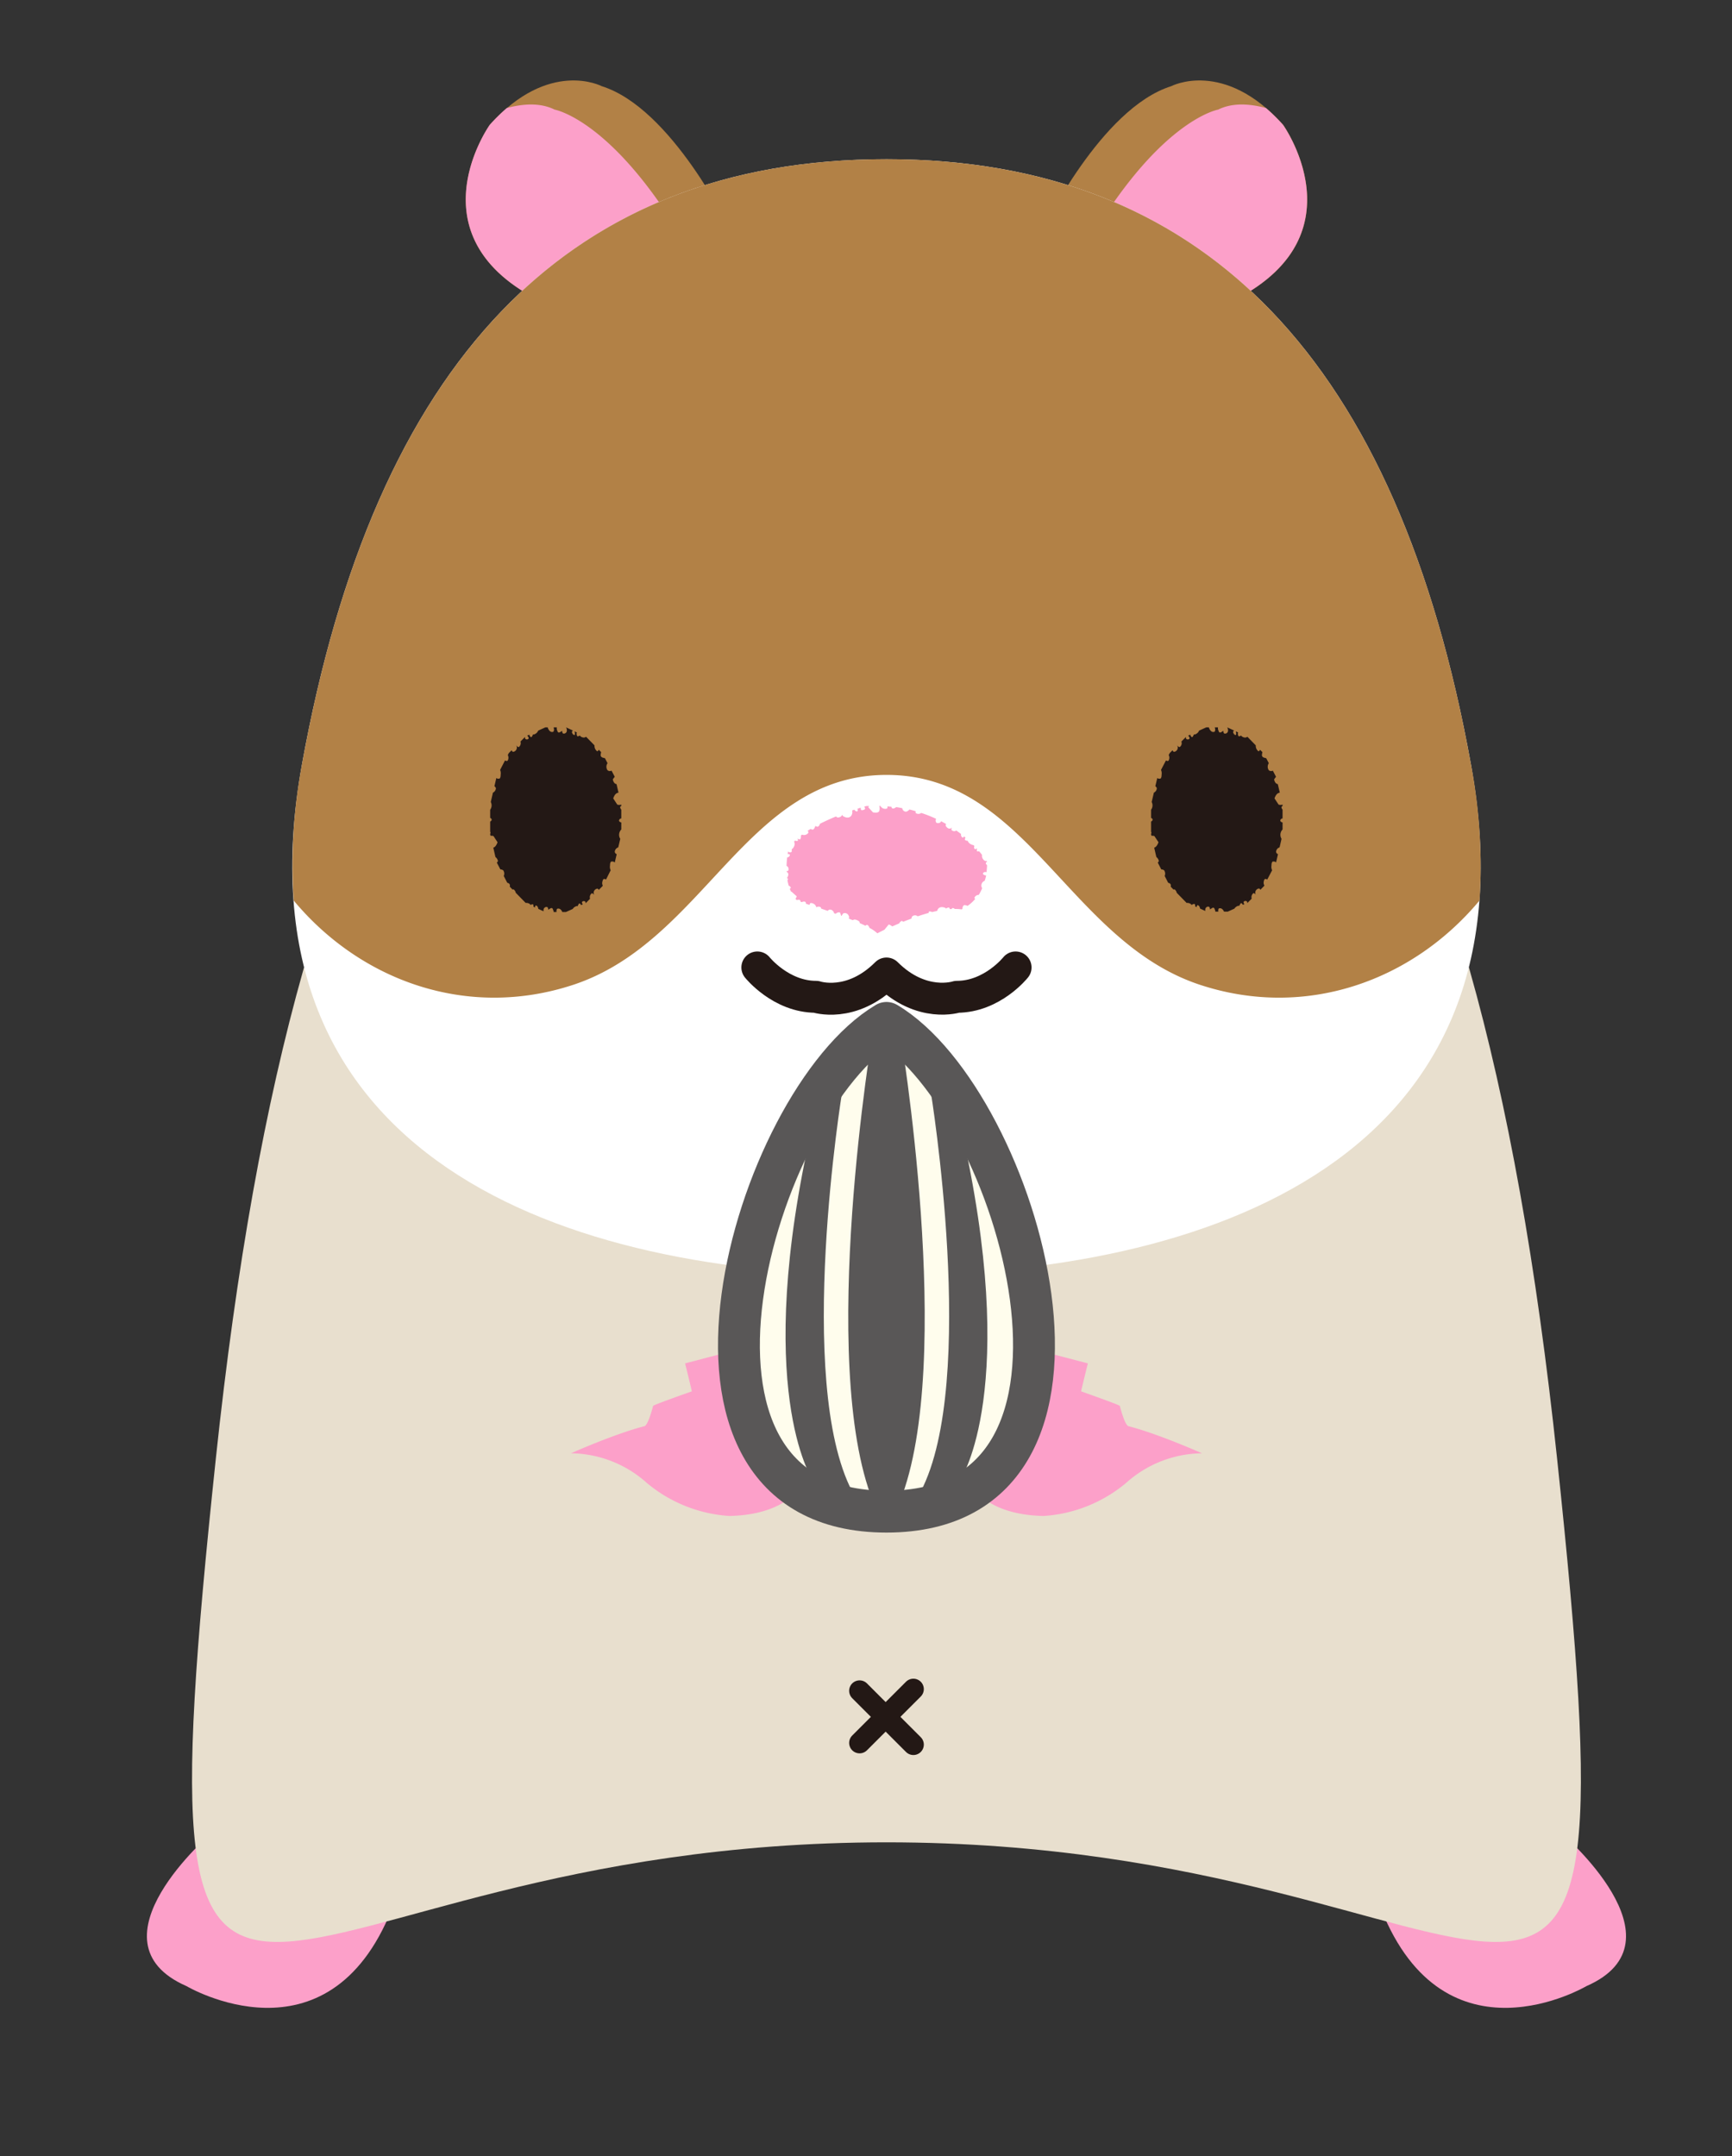 <?xml version="1.0" encoding="UTF-8"?> <svg xmlns="http://www.w3.org/2000/svg" id="レイヤー_1" data-name="レイヤー 1" viewBox="0 0 371.61 462.62"><rect x="0" y="0" width="371.61" height="462.62" fill="#333333" stroke="none"/><defs><style>.cls-1{fill:#b28146;}.cls-2{fill:#fca0c9;}.cls-3{fill:#e8dfce;}.cls-4{fill:#fff;}.cls-5{fill:#231815;}.cls-10,.cls-6,.cls-7{fill:none;stroke-linecap:round;stroke-linejoin:round;}.cls-6,.cls-7{stroke:#231815;}.cls-6{stroke-width:6.85px;}.cls-7{stroke-width:4.48px;}.cls-8{fill:#fffded;}.cls-9{fill:#595757;}.cls-10{stroke:#595757;stroke-width:8.98px;}</style></defs><path class="cls-1" d="M156.64,49.28S144.2,23.22,129.1,18.49c0,0-11.26-5.93-24,8.29,0,0-19.25,26.95,16.58,40.27"></path><path class="cls-2" d="M119,23.52c-3.18-1.59-7-1.22-10.26-.34a38.41,38.41,0,0,0-3.66,3.6S85.86,53.73,121.69,67.05L147.9,53.73C132,25.74,119,23.52,119,23.52Z"></path><path class="cls-1" d="M223.75,49.28s12.44-26.06,27.55-30.79c0,0,11.25-5.93,24,8.29,0,0,19.25,26.95-16.58,40.27"></path><path class="cls-2" d="M261.36,23.52c3.18-1.59,7-1.22,10.26-.34a38.41,38.41,0,0,1,3.66,3.6s19.25,26.95-16.58,40.27L232.5,53.73C248.35,25.74,261.36,23.52,261.36,23.52Z"></path><path class="cls-2" d="M45.55,393.15s-27.5,23.38-5.5,33c0,0,30.25,17.87,44-16.5"></path><path class="cls-2" d="M334.84,393.15s27.5,23.38,5.5,33c0,0-30.25,17.87-44-16.5"></path><path class="cls-3" d="M190.2,395.28c138,0,161.55,84.44,143.88-82.35C316.55,147.42,269.4,89.45,190.2,89.45s-126.36,58-143.89,223.48C28.64,479.72,52.23,395.28,190.2,395.28Z"></path><path class="cls-4" d="M190.2,273.63c68.63,0,140.74-24.8,125.4-109.61C300,77.81,258.83,34.16,190.2,34.16S80.39,77.81,64.79,164C49.45,248.83,121.57,273.63,190.2,273.63Z"></path><path class="cls-2" d="M138.26,306c.83-.21,1.87-4.37,1.87-4.37.62-.41,8.31-3.11,8.31-3.11-.62-2.7-1.45-6-1.45-6l8.72-2.28c1-1.87,1.49-6.75,1.49-6.75s16.42,8.21,17.84,20.25c0,0,4.57,21-18.55,21.52a30.63,30.63,0,0,1-17.7-7.08,24.71,24.71,0,0,0-16.28-6.37S131.93,307.61,138.26,306Z"></path><path class="cls-2" d="M242.13,306c-.83-.21-1.87-4.37-1.87-4.37-.62-.41-8.31-3.11-8.31-3.11.63-2.7,1.46-6,1.46-6l-8.73-2.28c-1-1.87-1.49-6.75-1.49-6.75s-16.42,8.21-17.83,20.25c0,0-4.57,21,18.54,21.52a30.61,30.61,0,0,0,17.7-7.08,24.72,24.72,0,0,1,16.29-6.37S248.46,307.61,242.13,306Z"></path><path class="cls-1" d="M190.2,34.16C121.57,34.16,80.39,77.82,64.79,164A116.38,116.38,0,0,0,63,193.2c14.49,17.39,37.36,25.49,59.86,18.14,28.4-9.27,37.16-45.08,67.37-45.08s39,35.81,67.37,45.08c22.49,7.35,45.36-.75,59.85-18.14A115.91,115.91,0,0,0,315.6,164C300,77.82,258.83,34.16,190.2,34.16Z"></path><path class="cls-2" d="M209.06,192.65A1,1,0,0,1,210,192a9.56,9.56,0,0,0,.73-1.43,1.83,1.83,0,0,1-.14-.29,1.09,1.09,0,0,1,.68-1.3,11.57,11.57,0,0,0,.32-1.13h0c-.83-.16-.69-.49-.69-.49a.62.62,0,0,1,.76-.22c.06-.48.1-1,.12-1.52a.6.6,0,0,1-.27-.55,1.68,1.68,0,0,1,.28-.13l-.16-.25a.62.62,0,0,1-.18.06,1.2,1.2,0,0,1-.74-1.33h0c-.19-.24-.39-.49-.63-.76l-.44,0a.7.7,0,0,1,0-.58s0,0-.05-.05l-.35.2a.5.5,0,0,1-.17-.7l0,0-.2-.21a1.6,1.6,0,0,1-1.19-.78c0-.05,0-.09,0-.13a.79.79,0,0,1-.3-.05c-.49-.08-.34-.36-.34-.36a.37.37,0,0,1,.12-.28,4.19,4.19,0,0,0-.33-.26c-.11.27-.28.25-.28.25a.65.65,0,0,1-.34-.76c-.33-.26-.68-.51-1.05-.77-.36.35-.91,0-.91,0-.19-.16-.1-.48,0-.65l0,0a1.45,1.45,0,0,1-.22.18c-.66.32-1.1-.5-1.1-.5a.46.46,0,0,1,.07-.42l-1.09-.6c-.17.55-.88.39-.88.39-.34-.1-.27-.73-.27-.73l.12-.15a26.34,26.34,0,0,0-3.22-1.28,1,1,0,0,1-1.21,0c0-.16,0-.25,0-.38-.44-.12-.87-.26-1.34-.36a1.22,1.22,0,0,1-.72.47.82.82,0,0,1-.8-.75c-.42-.07-.82-.17-1.27-.23l-.14.07c-.73.52-.89,0-.89,0s0-.1-.07-.15l-.82-.07a.52.52,0,0,1-.1.46,1.17,1.17,0,0,1-1.4-.56h-.24a2.06,2.06,0,0,1,0,1.08c-.27.57-1.36.29-1.36.29l-1-1.08a1.89,1.89,0,0,1,.17-.28h-.56l-.49.14a.61.61,0,0,1,.13.21c.23.44-.37.51-.37.51-.47.16-.47-.16-.47-.16a.43.43,0,0,1,0-.35l-.73.23c.16.48-.06.58-.06.58a.6.6,0,0,1-.6-.37l-.5.17a1.37,1.37,0,0,1-.16,1.1c-.63.88-1.77.12-1.77.12a.53.53,0,0,1-.19-.33c-.2.66-1,.62-1,.62a.76.76,0,0,1-.31-.23c-1.13.46-2.31,1-3.46,1.57a1,1,0,0,1-.4.6c-.17.1-.36,0-.5-.12l-.11.06a1,1,0,0,1-.07.16c-.31.84-.75.49-.75.49a.83.83,0,0,1-.16-.09l-.66.41a.43.43,0,0,1,.15.44,1.13,1.13,0,0,1-1.33.39,3.3,3.3,0,0,0-.3.22,1.23,1.23,0,0,1,.08.15l-.15.61a.68.68,0,0,1-.61-.17l0,0,.11.44a.5.5,0,0,1-.62,0l-.24.26c.43.75-.37,1.55-.37,1.55s-.09,0-.13,0a.86.86,0,0,1,0,.3c.06.49-.25.43-.25.43a.47.47,0,0,1-.52-.22c0,.16-.07.35-.1.58.44,0,.48.19.48.19a.63.63,0,0,1-.59.54c-.06.53-.11,1.16-.13,1.84.51.16.43.83.43.83,0,.19-.24.26-.42.3v.12l.11.06c.58.45,0,1.21,0,1.21h0s0,.06,0,.09c.19.09.21.22.21.22a.64.64,0,0,1-.14.21,10.4,10.4,0,0,0,.28,1.2.61.61,0,0,1,.45.48,1.33,1.33,0,0,1-.23.17c.08.22.18.42.28.63h.11l1.11,1a2.43,2.43,0,0,1-.27.51l.25.29a1.17,1.17,0,0,1,.6-.06c.17.06.22.25.24.42l.17.06.12,0c.83-.34.86.23.86.23s0,.09,0,.13l.78.26a.46.46,0,0,1,.2-.4,1.19,1.19,0,0,1,1.24.88h.06a.84.84,0,0,1,.85,0,.33.33,0,0,1,.12.3l1.41.49c.11-.11.21-.19.21-.19.66-.34,1.11.47,1.11.47a.28.28,0,0,1,0,.2l.39.15a1.11,1.11,0,0,1,.9-.31,2.33,2.33,0,0,1,.27.74l.12,0a1.86,1.86,0,0,1,.37-.53.87.87,0,0,1,1.14.54.5.5,0,0,1,0,.58l.9.36c.33-.33.91,0,.91,0,.54.21.57.45.54.6.44.2.86.39,1.24.59a.43.43,0,0,1,.46-.16,1,1,0,0,1,.39.6,7.5,7.5,0,0,1,1.71,1.18s.58-.31,1.51-.76v0l.93-1.14a2,2,0,0,1,.75.42l1.49-.65a1.19,1.19,0,0,1,.59-.55l.28.2c.56-.23,1.16-.46,1.77-.68a1.6,1.6,0,0,1,.08-.37.88.88,0,0,1,1.26-.12s0,0,0,0c.77-.26,1.55-.51,2.34-.72l.06-.3a.94.94,0,0,1,.67.11l1.1-.25a1.45,1.45,0,0,1,.09-.25c.51-1,1.74-.36,1.74-.36s0,.07.07.1a.9.9,0,0,1,.27-.13c.44-.23.49.08.49.08a.37.37,0,0,1,.05.16l.42,0a.23.23,0,0,1,.1-.19.56.56,0,0,1,.54.17,9.79,9.79,0,0,1,1.46.09l.2-.09,0-.16c.13-.88.64-.63.64-.63a.8.8,0,0,1,.45.14,8.74,8.74,0,0,0,1.66-1.51A.43.43,0,0,1,209.06,192.65Z"></path><path class="cls-5" d="M129.41,188.72c.15-.26.47-.09.61,0l1-2a1.68,1.68,0,0,1-.14-1c0-1.09.47-.87.47-.87a.52.52,0,0,1,.52.22l.05-.1.4-1.71a.61.61,0,0,1-.42-.5,1.08,1.08,0,0,1,.75-.95l.43-1.83a2.61,2.61,0,0,1-.17-.35,1.65,1.65,0,0,1,.39-1.66v-1.51c-.52-.11-.49-.44-.49-.44.12-.35.33-.41.49-.41v-1.9a.93.93,0,0,1-.25-.58,2.06,2.06,0,0,1,.25-.22v-.17l0-.11a1.38,1.38,0,0,1-.86,0l-.87-1.33c.35-1,.79-1.2,1.13-1.22l-.42-1.85c-.66-.07-.8-1-.8-1a4,4,0,0,1,.42-.56l-.69-1.33a.78.78,0,0,1-.86-.08,1.31,1.31,0,0,1,0-1.51l-.56-1.08a1.6,1.6,0,0,1-.34-.08c-.77-.16-.55-.78-.55-.78a1.24,1.24,0,0,1,.09-.42l-.52-.53c-.16.33-.34.33-.34.33a1.39,1.39,0,0,1-.57-1.26l-1.82-1.86c-.55.46-1.25-.13-1.25-.13s0-.1-.06-.14a.66.66,0,0,1-.24.12c-.42.2-.42-.19-.42-.19a.71.71,0,0,1,0-.58l-.49-.23c.17.66,0,.78,0,.78-.46,0-.58-.65-.58-.65a.52.52,0,0,1,.22-.31l-1.47-.68a1.28,1.28,0,0,1,.17.7.64.64,0,0,1-.74.63c-.19,0-.26-.36-.29-.6a2,2,0,0,1-.22.16c-.68.55-.78-.13-.78-.13a1.23,1.23,0,0,1-.12-.76h-.69c.22.73-.07.94-.07.94-.81.31-1.18-.86-1.18-.86l0-.08H117l-1.53.7a1.38,1.38,0,0,1-1,.84s-.07,0-.11-.06a1.12,1.12,0,0,1-.13.31c-.24.52-.41.22-.41.22a.59.59,0,0,1-.23-.45l-.48.22c.41.36.3.63.3.63a.46.46,0,0,1-.74,0,.75.75,0,0,1,0-.37l-1,1,0,0a1.07,1.07,0,0,1-.3,1.14c-.22.17-.47-.17-.57-.32l0,0a2.12,2.12,0,0,1,.09.39.92.92,0,0,1-.78,1c-.16,0-.26-.16-.34-.34l-.61.62-.21.41a1.25,1.25,0,0,1,0,1.14c-.15.25-.44.11-.59,0l-1.06,2.05a1.79,1.79,0,0,1,.12,1c0,1.1-.47.87-.47.87a.5.5,0,0,1-.46-.14l-.41,1.78a.65.65,0,0,1,.32.45,1.14,1.14,0,0,1-.64.92l-.46,2a1.78,1.78,0,0,1,.09.21,1.62,1.62,0,0,1-.22,1.46v1.75c.35.14.32.4.32.4a.51.51,0,0,1-.32.37v2.16a1.32,1.32,0,0,1,.08.36s0,0-.08.07V179l.07.32a1.73,1.73,0,0,1,.64.06l.87,1.33c-.27.77-.61,1.07-.91,1.17l.46,2a1.42,1.42,0,0,1,.54.89,3.08,3.08,0,0,1-.24.31l.76,1.46a1,1,0,0,1,.61.2,1.23,1.23,0,0,1,.11,1.2l.76,1.47c.76.16.54.77.54.77s0,0,0,.07l.61.63a.45.45,0,0,1,.18-.08,1.2,1.2,0,0,1,.49.75l2.13,2.18a1.26,1.26,0,0,1,1,.33s0,.09,0,.13a.67.67,0,0,1,.25-.12c.41-.2.41.19.41.19a.7.7,0,0,1,0,.28l.35.16c0-.33.11-.41.11-.41.47-.05.58.65.58.65s0,0,0,.06l1.13.52a2.61,2.61,0,0,1,0-.29.64.64,0,0,1,.74-.63c.2.05.26.36.29.6a1.6,1.6,0,0,1,.23-.16c.67-.55.77.13.77.13a1.22,1.22,0,0,1,.14.5h.63c-.07-.5.11-.68.11-.68.61-.23,1,.37,1.11.68h.8l1.44-.65a1.38,1.38,0,0,1,.94-.63s.07.05.11.06a1,1,0,0,1,.14-.31c.23-.51.41-.21.41-.21a.42.42,0,0,1,.18.27l.38-.17c-.26-.3-.16-.51-.16-.51a.47.47,0,0,1,.75,0,1.91,1.91,0,0,1,0,.24l.06,0,.91-.93a1.05,1.05,0,0,1,.31-1.12c.19-.15.41.1.53.27l0,0c0-.17-.06-.32-.06-.32a.91.91,0,0,1,.78-1c.13,0,.23.13.3.28l.81-.82.06-.11C129,189.43,129.41,188.72,129.41,188.72Z"></path><path class="cls-5" d="M271.28,188.72c.15-.26.47-.09.61,0l1.05-2a1.68,1.68,0,0,1-.14-1c0-1.09.47-.87.47-.87a.54.54,0,0,1,.53.22l0-.1.4-1.71a.59.59,0,0,1-.41-.5,1.06,1.06,0,0,1,.75-.95l.42-1.83a1.93,1.93,0,0,1-.16-.35,1.65,1.65,0,0,1,.38-1.66v-1.51c-.52-.11-.49-.44-.49-.44.12-.35.34-.41.49-.41v-1.9a.89.89,0,0,1-.24-.58,2.1,2.1,0,0,1,.24-.22v-.17l0-.11a1.36,1.36,0,0,1-.85,0l-.88-1.33c.35-1,.8-1.2,1.14-1.22l-.43-1.85c-.65-.07-.79-1-.79-1a4.1,4.1,0,0,1,.41-.56l-.69-1.33a.78.78,0,0,1-.86-.08,1.33,1.33,0,0,1,0-1.51l-.56-1.08a1.6,1.6,0,0,1-.34-.08c-.77-.16-.55-.78-.55-.78a1.24,1.24,0,0,1,.09-.42l-.52-.53c-.15.33-.34.33-.34.33a1.41,1.41,0,0,1-.57-1.26l-1.81-1.86c-.56.46-1.26-.13-1.26-.13s0-.1-.06-.14a.59.59,0,0,1-.24.12c-.41.2-.42-.19-.42-.19a.75.75,0,0,1,0-.58l-.5-.23c.18.66,0,.78,0,.78-.47,0-.59-.65-.59-.65a.56.56,0,0,1,.22-.31l-1.47-.68a1.28,1.28,0,0,1,.17.7.63.63,0,0,1-.74.63c-.19,0-.26-.36-.28-.6a1.6,1.6,0,0,1-.23.16c-.68.55-.77-.13-.77-.13a1.17,1.17,0,0,1-.13-.76h-.69c.22.73-.06.94-.06.94-.82.31-1.19-.86-1.19-.86s0-.05,0-.08h-.59l-1.53.7a1.37,1.37,0,0,1-1,.84s-.07,0-.1-.06a1.35,1.35,0,0,1-.14.31c-.24.52-.41.22-.41.22a.55.55,0,0,1-.22-.45l-.48.22c.4.36.3.63.3.63a.47.47,0,0,1-.75,0,.75.75,0,0,1,0-.37l-1,1,0,0a1,1,0,0,1-.3,1.14c-.22.17-.47-.17-.57-.32l0,0a2.12,2.12,0,0,1,.09.39.91.91,0,0,1-.78,1c-.15,0-.26-.16-.34-.34l-.61.62-.21.41a1.25,1.25,0,0,1,0,1.14c-.15.25-.44.11-.58,0l-1.07,2.05a1.73,1.73,0,0,1,.13,1c0,1.1-.47.87-.47.87a.49.49,0,0,1-.46-.14l-.42,1.78a.61.61,0,0,1,.32.45,1.13,1.13,0,0,1-.63.92l-.47,2a1.78,1.78,0,0,1,.09.21,1.62,1.62,0,0,1-.22,1.46v1.75c.36.14.33.4.33.4a.52.52,0,0,1-.33.37v2.16a1.32,1.32,0,0,1,.08.36s-.05,0-.08.07V179l.08.32a1.69,1.69,0,0,1,.63.06l.88,1.33c-.28.77-.62,1.07-.92,1.17l.46,2a1.42,1.42,0,0,1,.54.89,3.13,3.13,0,0,1-.23.31l.75,1.46a1,1,0,0,1,.62.2,1.29,1.29,0,0,1,.11,1.2l.75,1.47c.76.16.55.77.55.77s0,0,0,.07l.61.63a.45.45,0,0,1,.18-.08,1.16,1.16,0,0,1,.49.75l2.13,2.18a1.24,1.24,0,0,1,1,.33s0,.09.06.13A.59.59,0,0,1,256,194c.41-.2.42.19.42.19a.69.69,0,0,1,0,.28l.35.16c0-.33.11-.41.11-.41.47-.05.59.65.59.65s0,0,0,.06l1.13.52a1.61,1.61,0,0,1,0-.29.63.63,0,0,1,.74-.63c.19.05.26.36.28.6a1.6,1.6,0,0,1,.23-.16c.67-.55.77.13.77.13a1.08,1.08,0,0,1,.14.5h.64c-.08-.5.1-.68.1-.68.61-.23,1,.37,1.12.68h.79l1.44-.65a1.41,1.41,0,0,1,.95-.63s.06.05.1.06a1,1,0,0,1,.14-.31c.24-.51.41-.21.41-.21a.48.48,0,0,1,.19.27L267,194c-.26-.3-.16-.51-.16-.51a.47.47,0,0,1,.75,0,.64.64,0,0,1,0,.24l.06,0,.91-.93a1.07,1.07,0,0,1,.31-1.12c.19-.15.41.1.53.27l0,0a2.39,2.39,0,0,1-.07-.32.91.91,0,0,1,.78-1c.13,0,.23.13.31.28l.8-.82.06-.11C270.91,189.43,271.28,188.72,271.28,188.72Z"></path><path class="cls-6" d="M217.9,207.57s-5,6.3-12.59,6.3c0,0-7.56,2.52-15.11-5-7.56,7.56-15.12,5-15.12,5-7.55,0-12.59-6.3-12.59-6.3"></path><line class="cls-7" x1="184.43" y1="362.77" x2="195.97" y2="374.31"></line><line class="cls-7" x1="195.97" y1="362.41" x2="184.43" y2="373.95"></line><path class="cls-8" d="M190.2,324.33c54.14,0,28.33-88,0-104.86C161.86,236.34,136.05,324.33,190.2,324.33Z"></path><path class="cls-9" d="M193.07,322.18c12-30,0-101.14,0-101.14h-5.74s-12,71.1,0,101.14Z"></path><path class="cls-9" d="M180.71,234.11s-10.2,62.29,2.15,85.92l-8.59-2.68s-12.89-19.33,0-75.72Z"></path><path class="cls-9" d="M199.68,234.11s10.21,62.29-2.14,85.92l8.59-2.68s12.88-19.33,0-75.72Z"></path><path class="cls-10" d="M190.2,324.33c54.14,0,28.33-88,0-104.86C161.86,236.34,136.05,324.33,190.2,324.33Z"></path></svg> 